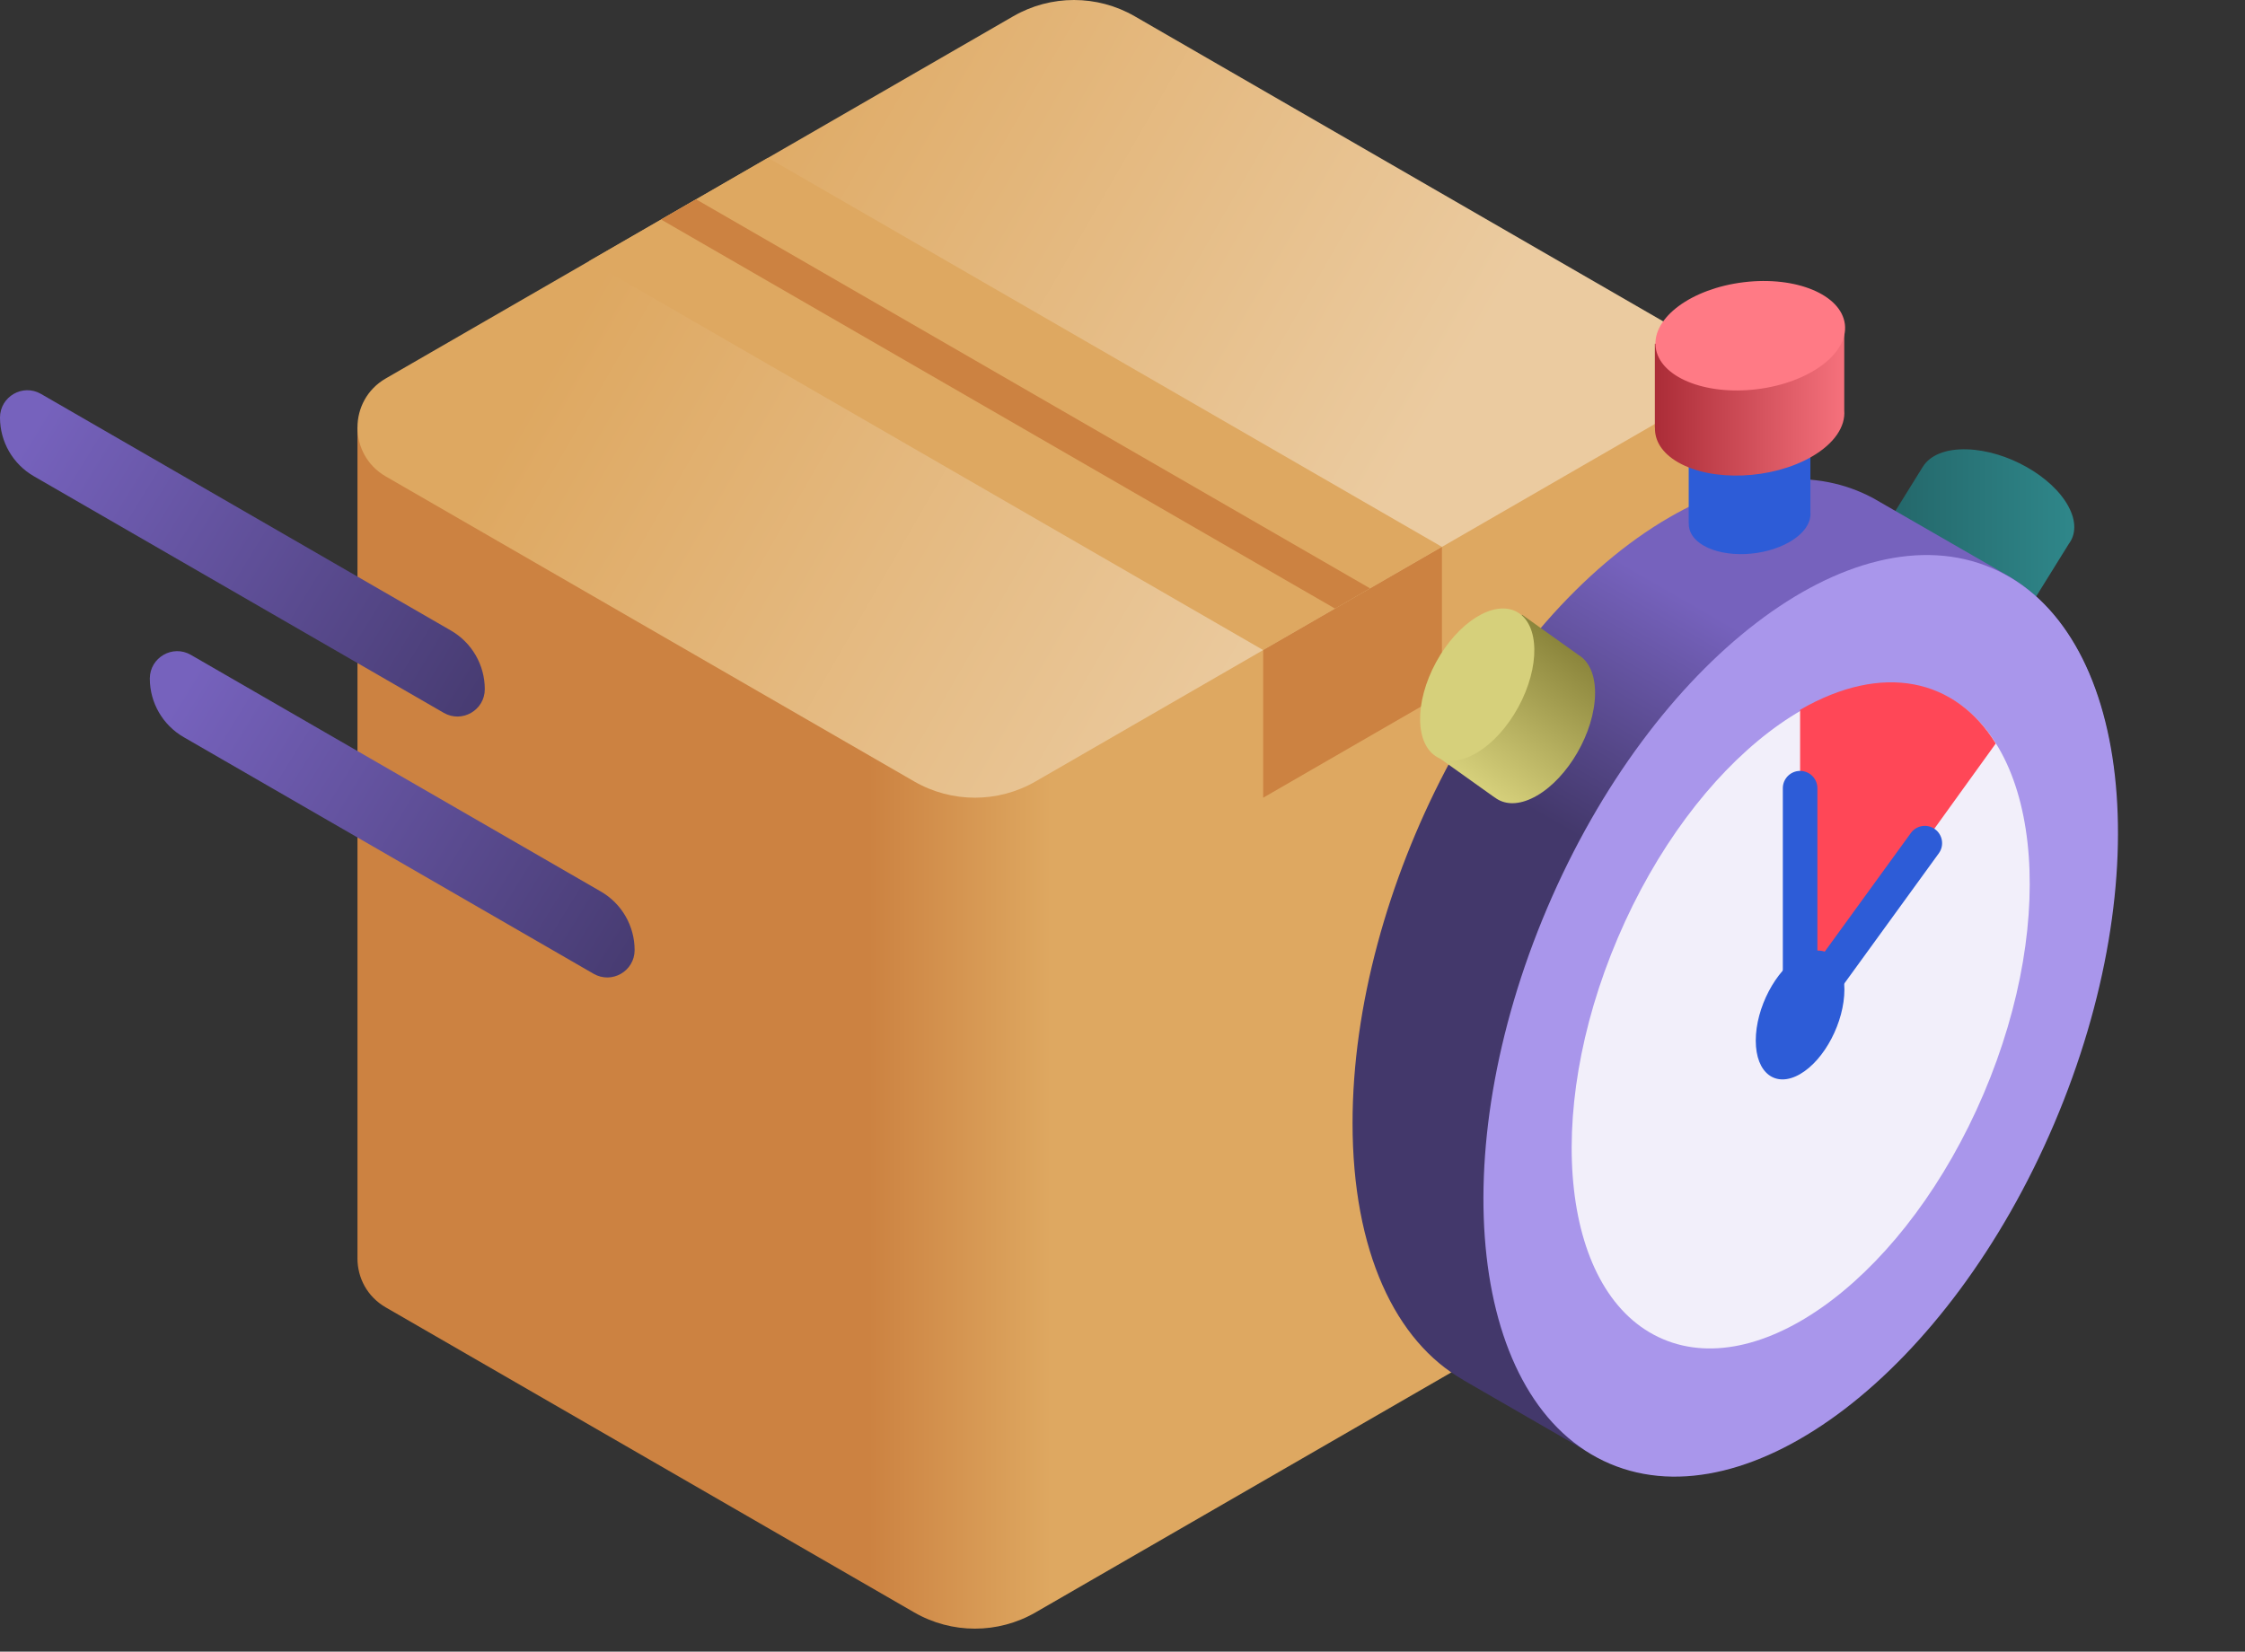 <svg xmlns="http://www.w3.org/2000/svg" width="53" height="39" viewBox="0 0 53 39" fill="none">
                <rect x="0" y="0" width="53" height="39" fill="#333333" stroke="none"/>
                <path d="M48.833 11.96C48.449 11.244 47.378 10.639 46.44 10.61C45.924 10.593 45.557 10.755 45.394 11.023L45.393 11.023L44.485 12.486L44.487 12.487C44.338 12.709 44.334 13.007 44.513 13.341C44.897 14.057 45.968 14.662 46.906 14.692C47.448 14.709 47.825 14.53 47.974 14.238L48.835 12.851L48.835 12.85C49.008 12.626 49.022 12.313 48.833 11.96Z" fill="url(#paint0000000_linear)"></path>
                <path d="M39.931 28.363V8.743L8.439 10.093V29.714C8.439 30.163 8.661 30.613 9.106 30.87L21.581 38.072C22.469 38.585 23.562 38.585 24.449 38.072L39.263 29.519C39.708 29.262 39.931 28.813 39.931 28.363Z" fill="url(#paint1111111_linear)"></path>
                <path d="M9.106 8.937L23.921 0.384C24.808 -0.128 25.901 -0.128 26.788 0.384L39.263 7.587C40.153 8.101 40.153 9.385 39.263 9.899L24.449 18.451C23.562 18.964 22.469 18.964 21.581 18.451L9.106 11.249C8.217 10.735 8.217 9.451 9.106 8.937Z" fill="url(#paint2222222_linear)"></path>
                <path d="M13.91 6.164L29.821 15.35L34.041 12.913L18.13 3.727L13.91 6.164Z" fill="#DEA861"></path>
                <path d="M16.432 4.706L32.343 13.892L31.517 14.37L15.606 5.183L16.432 4.706Z" fill="#CC8241"></path>
                <path d="M29.821 15.35V18.836L34.041 16.399V12.914L29.821 15.35Z" fill="#CC8241"></path>
                <path d="M0.969 9.302L10.646 14.889C11.14 15.174 11.445 15.702 11.445 16.273C11.445 16.77 10.906 17.081 10.476 16.832L0.799 11.245C0.305 10.96 0 10.432 0 9.861C0 9.364 0.538 9.053 0.969 9.302Z" fill="url(#paint3333333_linear)"></path>
                <path d="M4.506 15.463L14.183 21.05C14.678 21.335 14.982 21.863 14.982 22.434C14.982 22.931 14.444 23.242 14.013 22.993L4.337 17.406C3.842 17.121 3.537 16.593 3.537 16.022C3.538 15.525 4.076 15.214 4.506 15.463Z" fill="url(#paint4444444_linear)"></path>
                <path d="M47.484 13.642L47.485 13.642L44.2 11.75L44.199 11.751C42.903 11.063 41.236 11.161 39.419 12.211C35.284 14.598 31.931 21.003 31.931 26.517C31.931 29.549 32.946 31.677 34.546 32.584L34.544 32.586L37.546 34.319L37.549 34.313C38.869 35.102 40.6 35.045 42.497 33.95C46.632 31.562 49.984 25.157 49.984 19.643C49.984 16.684 49.018 14.585 47.484 13.642Z" fill="url(#paint5555555_linear)"></path>
                <path d="M48.494 26.536C50.983 20.695 50.321 14.819 47.017 13.411C43.713 12.003 39.017 15.597 36.528 21.437C34.04 27.278 34.701 33.154 38.005 34.562C41.309 35.97 46.005 32.376 48.494 26.536Z" fill="#A996EB"></path>
                <path d="M46.83 25.827C48.626 21.611 48.149 17.37 45.764 16.353C43.379 15.337 39.989 17.931 38.193 22.147C36.396 26.363 36.873 30.604 39.259 31.62C41.644 32.637 45.033 30.043 46.83 25.827Z" fill="#F2EFFA"></path>
                <path d="M47.116 17.556C46.168 16.027 44.454 15.63 42.497 16.76V23.966L47.116 17.556Z" fill="#FF4757"></path>
                <path d="M43.543 23.362C43.543 22.591 43.075 22.237 42.497 22.571C41.919 22.905 41.45 23.8 41.45 24.571C41.45 25.341 41.919 25.696 42.497 25.362C43.075 25.028 43.543 24.133 43.543 23.362Z" fill="#2D5CD7"></path>
                <path d="M42.089 25.223V18.611C42.089 18.386 42.272 18.203 42.497 18.203C42.722 18.203 42.905 18.386 42.905 18.611V22.71L45.112 19.669C45.244 19.487 45.499 19.446 45.681 19.579C45.863 19.711 45.904 19.966 45.772 20.148L42.089 25.223Z" fill="#2D5CD7"></path>
                <path d="M42.74 12.096V10.608L39.867 10.802V12.356L39.869 12.356C39.862 12.553 39.975 12.742 40.218 12.882C40.738 13.182 41.646 13.144 42.246 12.798C42.594 12.597 42.761 12.338 42.74 12.096Z" fill="#2D5CD7"></path>
                <path d="M43.539 9.692V7.815L39.068 8.117V10.097L39.071 10.097C39.06 10.403 39.236 10.697 39.614 10.915C40.423 11.382 41.836 11.323 42.77 10.784C43.31 10.472 43.57 10.068 43.539 9.692Z" fill="url(#paint6666666_linear)"></path>
                <path d="M41.474 9.191C42.708 9.041 43.639 8.353 43.554 7.656C43.468 6.958 42.4 6.514 41.166 6.664C39.932 6.814 39.002 7.501 39.087 8.199C39.172 8.897 40.241 9.341 41.474 9.191Z" fill="#FF7A85"></path>
                <path d="M37.262 15.463L35.933 14.515L33.888 17.833L35.29 18.833L35.291 18.831C35.503 18.993 35.8 19.017 36.145 18.859C36.885 18.522 37.557 17.492 37.647 16.558C37.699 16.018 37.544 15.63 37.262 15.463Z" fill="url(#paint7777777_linear)"></path>
                <path d="M35.846 16.694C36.362 15.745 36.346 14.74 35.809 14.448C35.273 14.155 34.419 14.688 33.903 15.636C33.386 16.585 33.403 17.59 33.939 17.883C34.476 18.175 35.33 17.642 35.846 16.694Z" fill="#D6D07B"></path>
                <defs>
                    <linearGradient id="paint0000000_linear" x1="44.377" y1="12.651" x2="48.97" y2="12.651" gradientUnits="userSpaceOnUse">
                        <stop stop-color="#236568"></stop>
                        <stop offset="1" stop-color="#2F878A"></stop>
                    </linearGradient>
                    <linearGradient id="paint1111111_linear" x1="20.498" y1="23.6" x2="24.824" y2="23.6" gradientUnits="userSpaceOnUse">
                        <stop stop-color="#CC8241"></stop>
                        <stop offset="1" stop-color="#DEA861"></stop>
                    </linearGradient>
                    <linearGradient id="paint2222222_linear" x1="15.418" y1="4.356" x2="31.618" y2="13.709" gradientUnits="userSpaceOnUse">
                        <stop stop-color="#DEA861"></stop>
                        <stop offset="1" stop-color="#EBCBA0"></stop>
                    </linearGradient>
                    <linearGradient id="paint3333333_linear" x1="12.311" y1="17.122" x2="0.815" y2="10.047" gradientUnits="userSpaceOnUse">
                        <stop stop-color="#43386B"></stop>
                        <stop offset="1" stop-color="#7662BD"></stop>
                    </linearGradient>
                    <linearGradient id="paint4444444_linear" x1="15.849" y1="23.283" x2="4.352" y2="16.208" gradientUnits="userSpaceOnUse">
                        <stop stop-color="#43386B"></stop>
                        <stop offset="1" stop-color="#7662BD"></stop>
                    </linearGradient>
                    <linearGradient id="paint5555555_linear" x1="41.466" y1="22.2" x2="44.543" y2="16.87" gradientUnits="userSpaceOnUse">
                        <stop stop-color="#43386B"></stop>
                        <stop offset="1" stop-color="#7662BD"></stop>
                    </linearGradient>
                    <linearGradient id="paint6666666_linear" x1="39.068" y1="9.523" x2="44.109" y2="9.523" gradientUnits="userSpaceOnUse">
                        <stop stop-color="#AB2C37"></stop>
                        <stop offset="1" stop-color="#FF7A85"></stop>
                    </linearGradient>
                    <linearGradient id="paint7777777_linear" x1="34.891" y1="18.554" x2="37.438" y2="14.985" gradientUnits="userSpaceOnUse">
                        <stop stop-color="#D6D07B"></stop>
                        <stop offset="1" stop-color="#827C34"></stop>
                    </linearGradient>
                </defs>
            </svg>